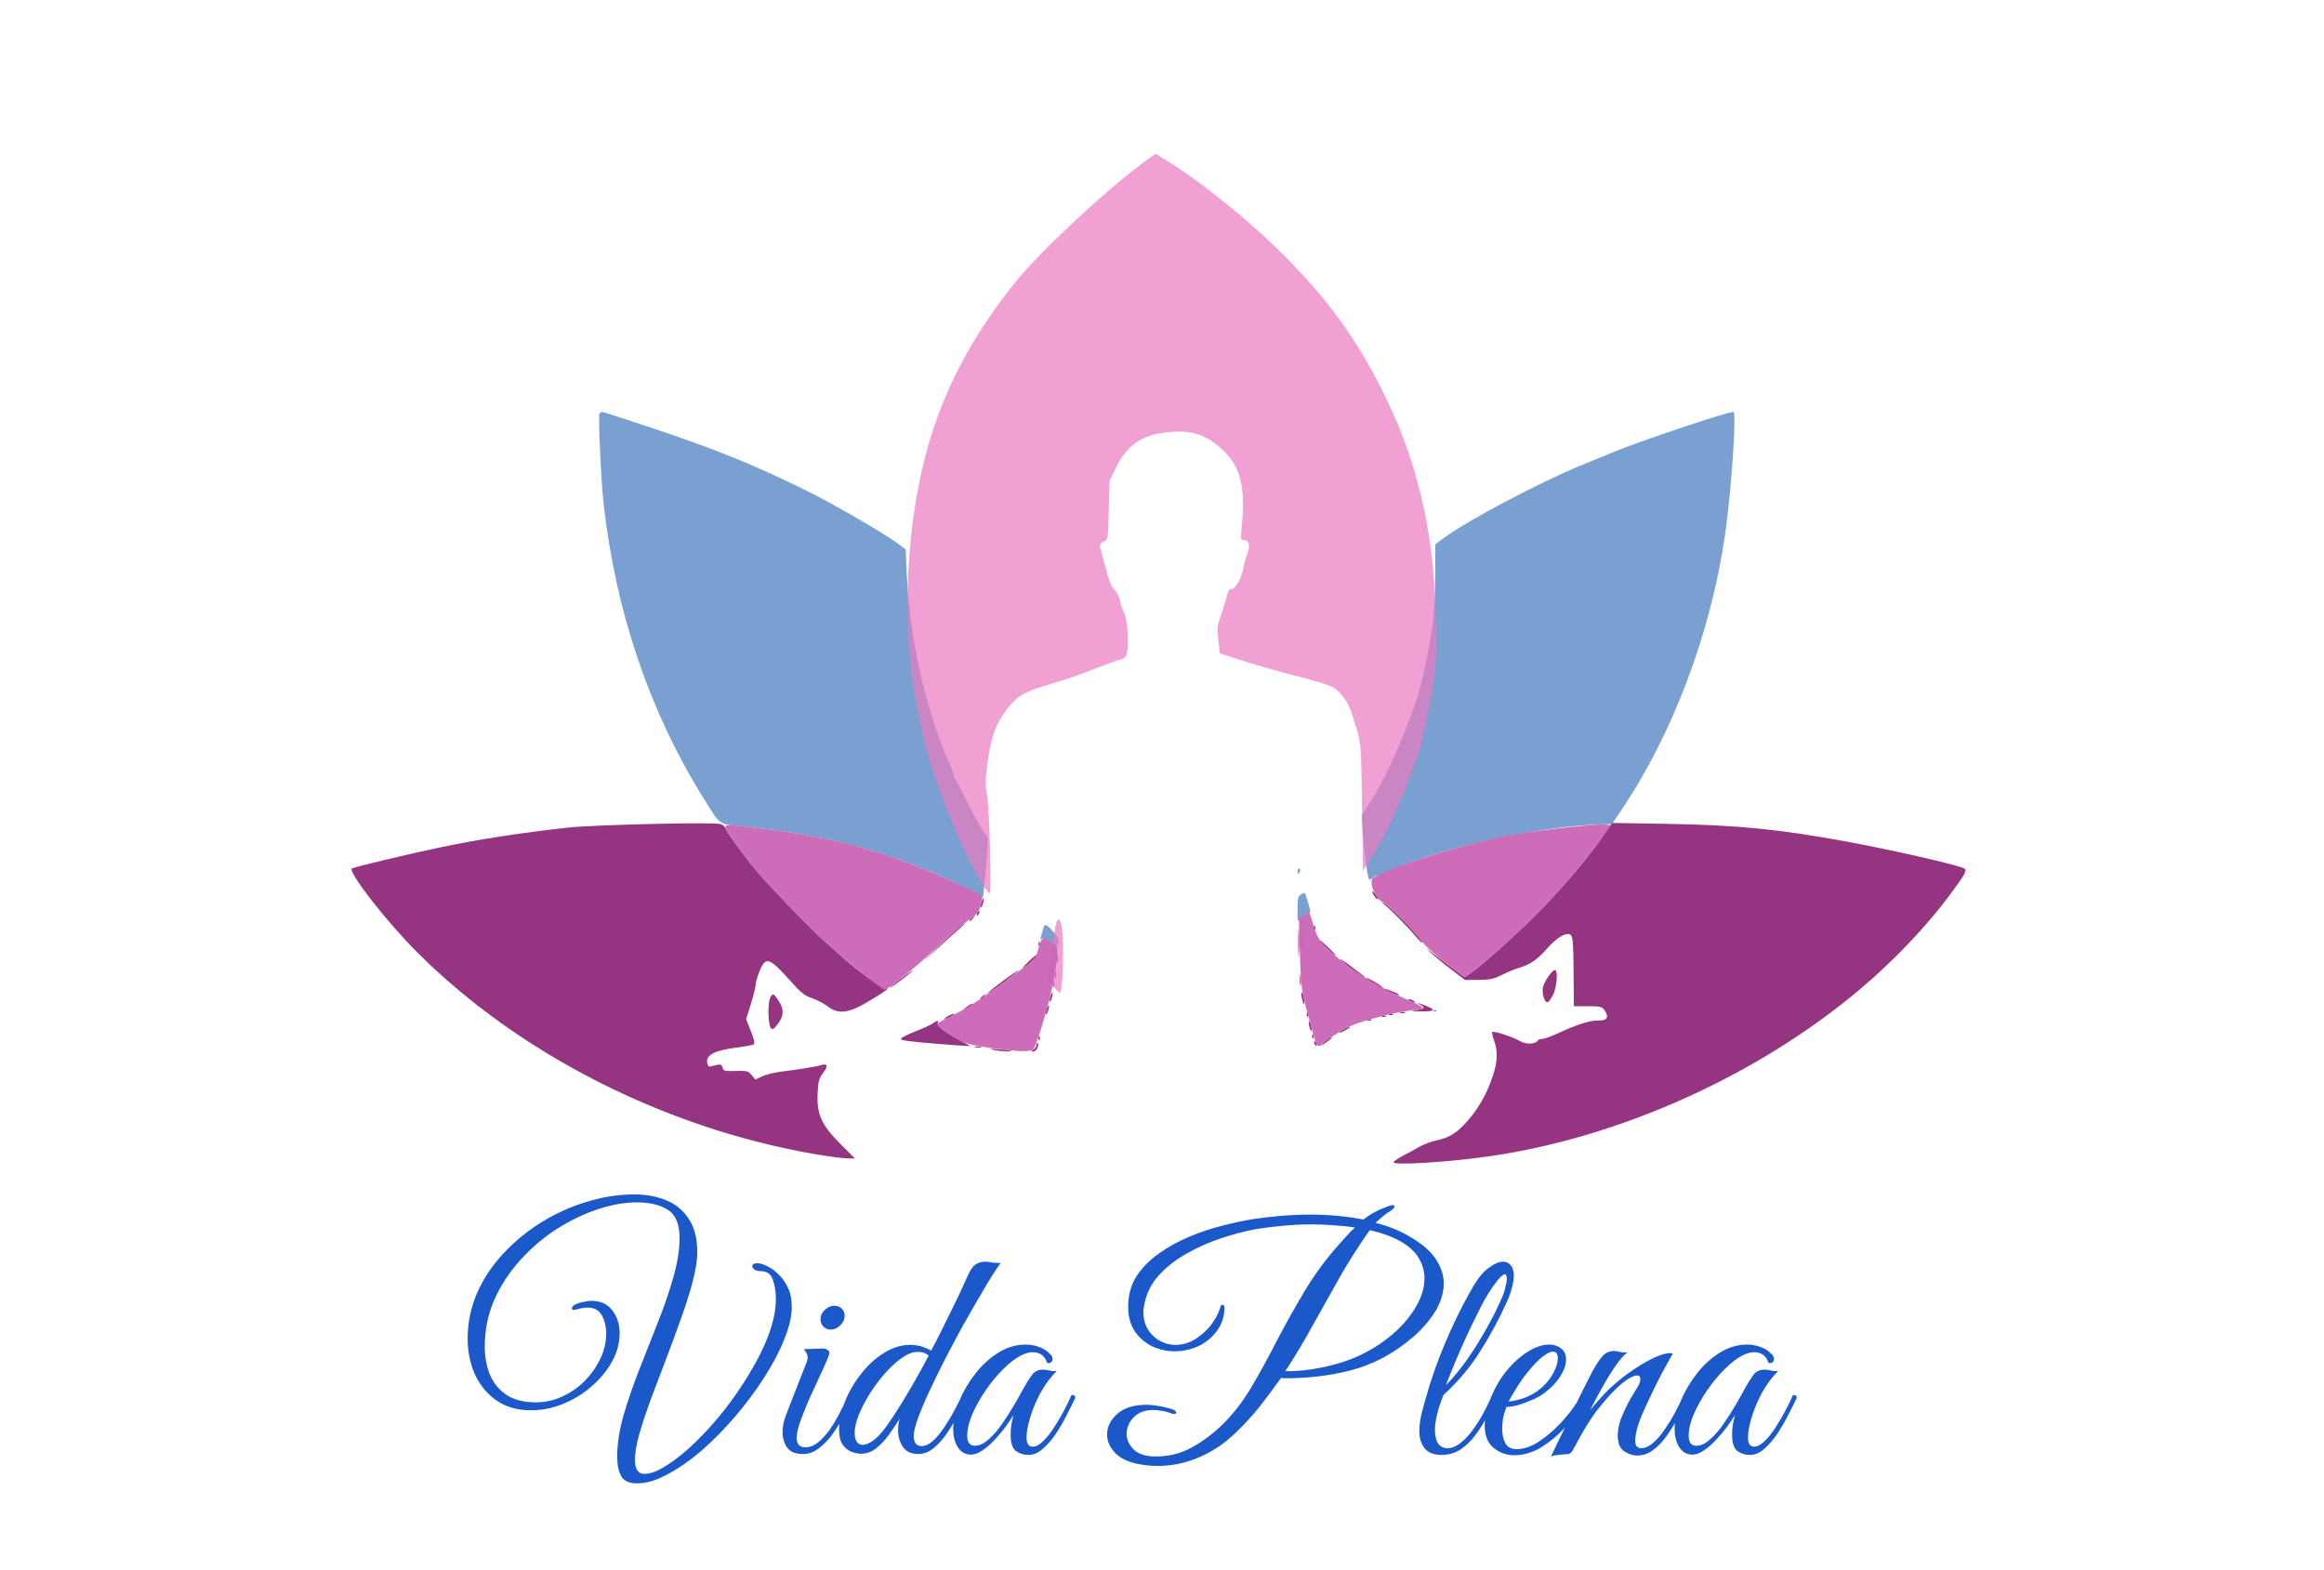 <svg xmlns="http://www.w3.org/2000/svg" width="114" height="77" viewBox="0 0 114 77" fill="none"><path d="M34.205 61.444C34.205 61.824 34.13 62.294 33.98 62.854C33.84 63.404 33.65 64.009 33.41 64.669C33.18 65.319 32.935 65.984 32.675 66.664C32.415 67.344 32.165 68.004 31.925 68.644C31.695 69.274 31.505 69.849 31.355 70.369C31.215 70.879 31.145 71.289 31.145 71.599C31.145 72.069 31.3 72.304 31.61 72.304C31.91 72.304 32.275 72.164 32.705 71.884C33.135 71.614 33.59 71.249 34.07 70.789C34.56 70.319 35.04 69.789 35.51 69.199C35.98 68.599 36.405 67.979 36.785 67.339C37.175 66.699 37.485 66.069 37.715 65.449C37.945 64.819 38.06 64.244 38.06 63.724C38.06 63.374 38.01 63.059 37.91 62.779C37.82 62.499 37.625 62.359 37.325 62.359C37.195 62.359 37.09 62.334 37.01 62.284C36.94 62.224 36.905 62.169 36.905 62.119C36.905 62.019 36.99 61.969 37.16 61.969C37.28 61.969 37.43 62.014 37.61 62.104C37.8 62.184 37.985 62.314 38.165 62.494C38.355 62.664 38.515 62.884 38.645 63.154C38.775 63.424 38.84 63.744 38.84 64.114C38.84 64.574 38.715 65.109 38.465 65.719C38.225 66.319 37.895 66.944 37.475 67.594C37.065 68.234 36.595 68.864 36.065 69.484C35.545 70.094 35 70.649 34.43 71.149C33.86 71.639 33.3 72.029 32.75 72.319C32.21 72.619 31.71 72.769 31.25 72.769C30.86 72.769 30.6 72.649 30.47 72.409C30.34 72.169 30.275 71.854 30.275 71.464C30.275 70.854 30.375 70.189 30.575 69.469C30.785 68.749 31.04 68.004 31.34 67.234C31.65 66.454 31.955 65.679 32.255 64.909C32.565 64.139 32.82 63.399 33.02 62.689C33.23 61.979 33.335 61.324 33.335 60.724C33.335 60.044 33.14 59.584 32.75 59.344C32.37 59.104 31.87 58.984 31.25 58.984C30.64 58.984 29.99 59.099 29.3 59.329C28.62 59.559 27.95 59.884 27.29 60.304C26.64 60.724 26.05 61.229 25.52 61.819C24.99 62.399 24.565 63.049 24.245 63.769C23.935 64.479 23.78 65.244 23.78 66.064C23.78 66.544 23.86 66.994 24.02 67.414C24.19 67.824 24.46 68.159 24.83 68.419C25.2 68.669 25.685 68.794 26.285 68.794C26.735 68.794 27.165 68.699 27.575 68.509C27.995 68.319 28.365 68.064 28.685 67.744C29.005 67.414 29.26 67.049 29.45 66.649C29.64 66.249 29.735 65.839 29.735 65.419C29.735 65.079 29.665 64.784 29.525 64.534C29.385 64.274 29.15 64.144 28.82 64.144C28.69 64.144 28.555 64.164 28.415 64.204C28.275 64.244 28.18 64.264 28.13 64.264C28.08 64.264 28.055 64.234 28.055 64.174C28.055 64.154 28.065 64.129 28.085 64.099C28.105 64.069 28.14 64.039 28.19 64.009C28.3 63.949 28.435 63.904 28.595 63.874C28.755 63.834 28.895 63.814 29.015 63.814C29.455 63.814 29.795 63.969 30.035 64.279C30.275 64.589 30.395 64.964 30.395 65.404C30.395 65.884 30.27 66.349 30.02 66.799C29.77 67.249 29.435 67.654 29.015 68.014C28.605 68.374 28.14 68.659 27.62 68.869C27.11 69.079 26.585 69.184 26.045 69.184C25.375 69.184 24.805 69.019 24.335 68.689C23.875 68.359 23.525 67.929 23.285 67.399C23.055 66.859 22.94 66.284 22.94 65.674C22.94 64.884 23.095 64.134 23.405 63.424C23.725 62.704 24.16 62.054 24.71 61.474C25.26 60.884 25.885 60.374 26.585 59.944C27.285 59.514 28.02 59.184 28.79 58.954C29.57 58.714 30.345 58.594 31.115 58.594C31.695 58.594 32.215 58.689 32.675 58.879C33.145 59.069 33.515 59.374 33.785 59.794C34.065 60.204 34.205 60.754 34.205 61.444ZM39.393 71.329C39.023 71.329 38.763 71.224 38.613 71.014C38.463 70.794 38.388 70.544 38.388 70.264C38.388 70.114 38.403 69.964 38.433 69.814C38.473 69.654 38.518 69.509 38.568 69.379L39.573 66.814C39.603 66.734 39.618 66.664 39.618 66.604C39.618 66.504 39.593 66.419 39.543 66.349C39.493 66.269 39.458 66.214 39.438 66.184L40.263 66.154C40.413 66.144 40.518 66.164 40.578 66.214C40.648 66.254 40.683 66.304 40.683 66.364C40.683 66.424 40.648 66.534 40.578 66.694C40.478 66.934 40.343 67.234 40.173 67.594C40.003 67.954 39.833 68.324 39.663 68.704C39.503 69.084 39.363 69.439 39.243 69.769C39.133 70.099 39.078 70.354 39.078 70.534C39.078 70.664 39.108 70.774 39.168 70.864C39.238 70.954 39.353 70.999 39.513 70.999C39.723 70.999 39.928 70.919 40.128 70.759C40.338 70.589 40.533 70.374 40.713 70.114C40.893 69.854 41.058 69.574 41.208 69.274C41.368 68.974 41.503 68.694 41.613 68.434C41.733 68.434 41.793 68.479 41.793 68.569C41.693 68.819 41.563 69.104 41.403 69.424C41.243 69.744 41.058 70.049 40.848 70.339C40.648 70.619 40.423 70.854 40.173 71.044C39.933 71.234 39.673 71.329 39.393 71.329ZM40.728 65.224C40.598 65.224 40.483 65.174 40.383 65.074C40.293 64.974 40.248 64.854 40.248 64.714C40.248 64.544 40.318 64.394 40.458 64.264C40.598 64.124 40.753 64.054 40.923 64.054C41.063 64.054 41.183 64.099 41.283 64.189C41.383 64.279 41.433 64.394 41.433 64.534C41.433 64.714 41.363 64.874 41.223 65.014C41.083 65.154 40.918 65.224 40.728 65.224ZM45.045 71.329C44.705 71.329 44.455 71.214 44.295 70.984C44.135 70.754 44.055 70.484 44.055 70.174C44.055 70.084 44.06 69.994 44.07 69.904C44.08 69.804 44.1 69.704 44.13 69.604C43.99 69.824 43.825 70.069 43.635 70.339C43.455 70.599 43.245 70.829 43.005 71.029C42.775 71.219 42.515 71.314 42.225 71.314C42.095 71.314 41.945 71.284 41.775 71.224C41.615 71.164 41.47 71.049 41.34 70.879C41.22 70.709 41.16 70.459 41.16 70.129C41.16 69.699 41.255 69.244 41.445 68.764C41.635 68.284 41.895 67.834 42.225 67.414C42.555 66.984 42.93 66.639 43.35 66.379C43.77 66.109 44.205 65.974 44.655 65.974C45.015 65.974 45.355 66.069 45.675 66.259C45.825 65.979 45.985 65.669 46.155 65.329C46.325 64.979 46.495 64.634 46.665 64.294C46.835 63.954 46.985 63.644 47.115 63.364C47.245 63.074 47.345 62.854 47.415 62.704C47.565 62.354 47.705 62.134 47.835 62.044C47.975 61.944 48.14 61.894 48.33 61.894C48.44 61.894 48.56 61.909 48.69 61.939C48.83 61.959 48.965 61.964 49.095 61.954C49.045 62.004 48.93 62.169 48.75 62.449C48.57 62.729 48.35 63.094 48.09 63.544C47.83 63.984 47.55 64.469 47.25 64.999C46.96 65.529 46.67 66.074 46.38 66.634C46.1 67.184 45.84 67.714 45.6 68.224C45.36 68.734 45.17 69.184 45.03 69.574C44.89 69.964 44.82 70.259 44.82 70.459C44.82 70.589 44.85 70.704 44.91 70.804C44.97 70.894 45.07 70.939 45.21 70.939C45.4 70.939 45.595 70.844 45.795 70.654C45.995 70.464 46.185 70.229 46.365 69.949C46.555 69.659 46.72 69.379 46.86 69.109C47.01 68.829 47.12 68.604 47.19 68.434C47.31 68.434 47.37 68.479 47.37 68.569C47.28 68.779 47.16 69.039 47.01 69.349C46.86 69.659 46.685 69.964 46.485 70.264C46.285 70.564 46.06 70.819 45.81 71.029C45.57 71.229 45.315 71.329 45.045 71.329ZM42.33 70.879C42.47 70.879 42.645 70.804 42.855 70.654C43.065 70.494 43.29 70.244 43.53 69.904C43.81 69.504 44.13 69.004 44.49 68.404C44.85 67.804 45.205 67.169 45.555 66.499C45.485 66.439 45.41 66.394 45.33 66.364C45.25 66.334 45.14 66.319 45 66.319C44.77 66.319 44.515 66.419 44.235 66.619C43.965 66.809 43.69 67.059 43.41 67.369C43.14 67.679 42.89 68.014 42.66 68.374C42.44 68.734 42.26 69.084 42.12 69.424C41.99 69.754 41.925 70.039 41.925 70.279C41.925 70.679 42.06 70.879 42.33 70.879ZM50.446 71.374C50.216 71.374 50.011 71.309 49.831 71.179C49.661 71.049 49.576 70.784 49.576 70.384C49.576 70.214 49.586 70.054 49.606 69.904C49.636 69.754 49.671 69.594 49.711 69.424C49.621 69.574 49.496 69.759 49.336 69.979C49.176 70.199 48.996 70.414 48.796 70.624C48.606 70.834 48.406 71.009 48.196 71.149C47.996 71.289 47.806 71.359 47.626 71.359C47.366 71.359 47.156 71.244 46.996 71.014C46.836 70.774 46.756 70.464 46.756 70.084C46.756 69.674 46.851 69.234 47.041 68.764C47.231 68.294 47.491 67.844 47.821 67.414C48.151 66.984 48.531 66.634 48.961 66.364C49.391 66.094 49.841 65.959 50.311 65.959C50.541 65.959 50.761 65.999 50.971 66.079C51.181 66.149 51.366 66.269 51.526 66.439C51.596 66.509 51.631 66.589 51.631 66.679C51.631 66.739 51.606 66.789 51.556 66.829C51.506 66.869 51.441 66.879 51.361 66.859C51.251 66.509 51.016 66.334 50.656 66.334C50.486 66.334 50.291 66.389 50.071 66.499C49.801 66.639 49.511 66.864 49.201 67.174C48.901 67.474 48.616 67.819 48.346 68.209C48.086 68.589 47.871 68.974 47.701 69.364C47.531 69.754 47.446 70.109 47.446 70.429C47.446 70.759 47.571 70.924 47.821 70.924C48.041 70.924 48.266 70.819 48.496 70.609C48.736 70.399 48.961 70.139 49.171 69.829C49.391 69.509 49.591 69.194 49.771 68.884C49.951 68.574 50.091 68.324 50.191 68.134C50.341 67.864 50.481 67.639 50.611 67.459C50.741 67.279 50.926 67.189 51.166 67.189C51.276 67.189 51.386 67.204 51.496 67.234C51.606 67.264 51.721 67.269 51.841 67.249C51.541 67.549 51.276 67.904 51.046 68.314C50.826 68.724 50.656 69.129 50.536 69.529C50.416 69.919 50.356 70.249 50.356 70.519C50.356 70.819 50.456 70.969 50.656 70.969C50.816 70.969 50.986 70.879 51.166 70.699C51.356 70.519 51.536 70.294 51.706 70.024C51.886 69.744 52.051 69.464 52.201 69.184C52.351 68.894 52.471 68.644 52.561 68.434C52.611 68.434 52.651 68.439 52.681 68.449C52.721 68.459 52.741 68.499 52.741 68.569C52.731 68.609 52.711 68.654 52.681 68.704C52.661 68.744 52.626 68.819 52.576 68.929C52.496 69.089 52.386 69.304 52.246 69.574C52.106 69.844 51.941 70.119 51.751 70.399C51.561 70.669 51.356 70.899 51.136 71.089C50.916 71.279 50.686 71.374 50.446 71.374ZM56.78 71.914C56.56 71.914 56.345 71.899 56.135 71.869C55.505 71.789 55.04 71.604 54.74 71.314C54.45 71.024 54.305 70.709 54.305 70.369C54.305 69.999 54.47 69.664 54.8 69.364C55.14 69.064 55.615 68.914 56.225 68.914C56.415 68.914 56.615 68.934 56.825 68.974C57.045 69.004 57.275 69.059 57.515 69.139C57.635 69.179 57.695 69.234 57.695 69.304C57.695 69.344 57.665 69.364 57.605 69.364C57.545 69.364 57.495 69.354 57.455 69.334C57.295 69.274 57.14 69.234 56.99 69.214C56.85 69.184 56.715 69.169 56.585 69.169C56.155 69.169 55.825 69.294 55.595 69.544C55.375 69.784 55.265 70.049 55.265 70.339C55.265 70.619 55.38 70.874 55.61 71.104C55.84 71.334 56.205 71.449 56.705 71.449C57.335 71.449 57.915 71.304 58.445 71.014C58.985 70.724 59.495 70.344 59.975 69.874C60.485 69.374 60.95 68.774 61.37 68.074C61.79 67.364 62.205 66.609 62.615 65.809C63.035 64.999 63.49 64.184 63.98 63.364C64.47 62.544 65.035 61.774 65.675 61.054C65.805 60.914 65.935 60.769 66.065 60.619C66.205 60.459 66.34 60.324 66.47 60.214C66.13 60.164 65.78 60.129 65.42 60.109C65.06 60.079 64.705 60.064 64.355 60.064C63.835 60.064 63.34 60.089 62.87 60.139C62.41 60.179 61.95 60.239 61.49 60.319C61.02 60.409 60.495 60.549 59.915 60.739C59.335 60.929 58.77 61.179 58.22 61.489C57.68 61.789 57.215 62.154 56.825 62.584C56.445 63.014 56.21 63.509 56.12 64.069C56.11 64.119 56.1 64.174 56.09 64.234C56.09 64.284 56.09 64.334 56.09 64.384C56.09 64.844 56.245 65.224 56.555 65.524C56.875 65.824 57.245 65.974 57.665 65.974C57.975 65.974 58.275 65.894 58.565 65.734C58.855 65.564 59.115 65.344 59.345 65.074C59.575 64.794 59.745 64.489 59.855 64.159C59.865 64.059 59.905 64.009 59.975 64.009C60.035 64.009 60.065 64.064 60.065 64.174C60.055 64.614 59.925 64.994 59.675 65.314C59.435 65.634 59.13 65.879 58.76 66.049C58.39 66.209 58.015 66.289 57.635 66.289C57.245 66.289 56.875 66.209 56.525 66.049C56.175 65.879 55.89 65.634 55.67 65.314C55.45 64.984 55.34 64.579 55.34 64.099C55.34 63.539 55.475 63.044 55.745 62.614C56.025 62.184 56.395 61.809 56.855 61.489C57.315 61.159 57.815 60.884 58.355 60.664C58.895 60.434 59.435 60.254 59.975 60.124C60.515 59.984 61.005 59.879 61.445 59.809C61.895 59.739 62.36 59.684 62.84 59.644C63.33 59.604 63.825 59.584 64.325 59.584C64.755 59.584 65.185 59.604 65.615 59.644C66.045 59.684 66.465 59.744 66.875 59.824C67.045 59.694 67.22 59.579 67.4 59.479C67.58 59.379 67.78 59.289 68 59.209C68.14 59.149 68.245 59.119 68.315 59.119C68.375 59.119 68.405 59.139 68.405 59.179C68.405 59.249 68.325 59.334 68.165 59.434C68.085 59.474 67.985 59.544 67.865 59.644C67.745 59.744 67.615 59.859 67.475 59.989C68.125 60.149 68.71 60.389 69.23 60.709C69.8 61.049 70.205 61.409 70.445 61.789C70.695 62.169 70.82 62.559 70.82 62.959C70.82 63.419 70.68 63.879 70.4 64.339C70.12 64.789 69.755 65.209 69.305 65.599C68.855 65.989 68.36 66.329 67.82 66.619C67.28 66.899 66.745 67.104 66.215 67.234C65.705 67.364 65.19 67.459 64.67 67.519C64.15 67.579 63.685 67.609 63.275 67.609C63.205 67.609 63.13 67.609 63.05 67.609C62.98 67.609 62.91 67.604 62.84 67.594C62.5 68.074 62.15 68.544 61.79 69.004C61.43 69.454 61.025 69.894 60.575 70.324C60.025 70.844 59.425 71.239 58.775 71.509C58.125 71.779 57.46 71.914 56.78 71.914ZM63.05 67.264C63.43 67.274 63.855 67.244 64.325 67.174C64.795 67.104 65.265 66.999 65.735 66.859C66.515 66.619 67.215 66.274 67.835 65.824C68.465 65.374 68.96 64.874 69.32 64.324C69.69 63.774 69.875 63.234 69.875 62.704C69.875 62.384 69.795 62.079 69.635 61.789C69.485 61.499 69.235 61.239 68.885 61.009C68.655 60.859 68.395 60.729 68.105 60.619C67.815 60.509 67.51 60.419 67.19 60.349C66.68 61.069 66.2 61.819 65.75 62.599C65.31 63.379 64.87 64.164 64.43 64.954C64 65.744 63.54 66.514 63.05 67.264ZM70.703 71.374C70.333 71.374 70.058 71.264 69.878 71.044C69.708 70.814 69.623 70.544 69.623 70.234C69.623 69.914 69.668 69.584 69.758 69.244C69.848 68.904 69.928 68.619 69.998 68.389C70.158 67.829 70.358 67.234 70.598 66.604C70.848 65.964 71.118 65.339 71.408 64.729C71.708 64.109 72.003 63.554 72.293 63.064C72.523 62.674 72.768 62.384 73.028 62.194C73.298 61.994 73.533 61.894 73.733 61.894C73.893 61.894 74.018 61.954 74.108 62.074C74.208 62.184 74.258 62.354 74.258 62.584C74.258 62.744 74.228 62.934 74.168 63.154C74.118 63.374 74.028 63.624 73.898 63.904C73.548 64.684 73.128 65.464 72.638 66.244C72.158 67.024 71.548 67.754 70.808 68.434C70.688 68.714 70.588 69.014 70.508 69.334C70.428 69.654 70.388 69.914 70.388 70.114C70.388 70.734 70.598 71.044 71.018 71.044C71.338 71.044 71.693 70.814 72.083 70.354C72.473 69.884 72.843 69.244 73.193 68.434C73.233 68.434 73.273 68.444 73.313 68.464C73.353 68.474 73.373 68.509 73.373 68.569C73.263 68.839 73.123 69.139 72.953 69.469C72.793 69.789 72.603 70.094 72.383 70.384C72.173 70.674 71.928 70.914 71.648 71.104C71.368 71.284 71.053 71.374 70.703 71.374ZM70.928 67.954C71.288 67.584 71.638 67.159 71.978 66.679C72.318 66.189 72.633 65.684 72.923 65.164C73.223 64.634 73.473 64.134 73.673 63.664C73.743 63.514 73.798 63.349 73.838 63.169C73.888 62.989 73.913 62.839 73.913 62.719C73.913 62.579 73.878 62.509 73.808 62.509C73.768 62.509 73.708 62.549 73.628 62.629C73.548 62.699 73.443 62.824 73.313 63.004C73.123 63.254 72.913 63.594 72.683 64.024C72.463 64.454 72.238 64.914 72.008 65.404C71.778 65.894 71.568 66.369 71.378 66.829C71.188 67.279 71.038 67.654 70.928 67.954ZM74.272 71.389C73.902 71.389 73.567 71.269 73.267 71.029C72.977 70.789 72.832 70.424 72.832 69.934C72.832 69.484 72.942 69.004 73.162 68.494C73.382 67.974 73.662 67.519 74.002 67.129C74.292 66.789 74.617 66.509 74.977 66.289C75.337 66.069 75.677 65.959 75.997 65.959C76.217 65.959 76.407 66.019 76.567 66.139C76.737 66.269 76.822 66.454 76.822 66.694C76.822 66.944 76.727 67.219 76.537 67.519C76.347 67.819 76.077 68.099 75.727 68.359C75.577 68.469 75.387 68.574 75.157 68.674C74.927 68.774 74.697 68.859 74.467 68.929C74.237 68.989 74.047 69.019 73.897 69.019C73.847 69.139 73.797 69.299 73.747 69.499C73.707 69.699 73.687 69.904 73.687 70.114C73.687 70.364 73.737 70.589 73.837 70.789C73.937 70.989 74.122 71.089 74.392 71.089C74.742 71.089 75.102 70.969 75.472 70.729C75.842 70.489 76.192 70.194 76.522 69.844C76.862 69.484 77.142 69.129 77.362 68.779C77.482 68.519 77.607 68.264 77.737 68.014C77.867 67.754 77.997 67.499 78.127 67.249C78.327 66.889 78.497 66.639 78.637 66.499C78.777 66.349 78.962 66.274 79.192 66.274C79.272 66.274 79.357 66.289 79.447 66.319C79.537 66.339 79.627 66.349 79.717 66.349C79.777 66.349 79.822 66.344 79.852 66.334C79.712 66.414 79.527 66.614 79.297 66.934C79.077 67.244 78.852 67.604 78.622 68.014C78.392 68.424 78.187 68.809 78.007 69.169C78.197 68.939 78.397 68.709 78.607 68.479C78.817 68.249 79.047 68.029 79.297 67.819C79.537 67.609 79.822 67.394 80.152 67.174C80.492 66.944 80.822 66.754 81.142 66.604C81.462 66.454 81.717 66.379 81.907 66.379C81.977 66.379 82.027 66.384 82.057 66.394C82.057 66.394 82.002 66.494 81.892 66.694C81.782 66.884 81.642 67.139 81.472 67.459C81.312 67.769 81.147 68.104 80.977 68.464C80.807 68.814 80.652 69.154 80.512 69.484C80.382 69.804 80.297 70.074 80.257 70.294C80.227 70.424 80.212 70.544 80.212 70.654C80.212 70.814 80.242 70.919 80.302 70.969C80.362 71.019 80.427 71.044 80.497 71.044C80.687 71.044 80.882 70.959 81.082 70.789C81.282 70.619 81.472 70.399 81.652 70.129C81.842 69.859 82.017 69.574 82.177 69.274C82.337 68.974 82.472 68.694 82.582 68.434C82.702 68.434 82.762 68.479 82.762 68.569C82.652 68.839 82.512 69.139 82.342 69.469C82.182 69.789 81.997 70.099 81.787 70.399C81.587 70.689 81.362 70.929 81.112 71.119C80.862 71.309 80.592 71.404 80.302 71.404C80.102 71.404 79.892 71.334 79.672 71.194C79.462 71.054 79.357 70.794 79.357 70.414C79.357 70.304 79.367 70.189 79.387 70.069C79.407 69.939 79.442 69.799 79.492 69.649C79.572 69.449 79.667 69.234 79.777 69.004C79.887 68.774 80.067 68.459 80.317 68.059C80.387 67.949 80.427 67.864 80.437 67.804C80.457 67.744 80.467 67.694 80.467 67.654C80.467 67.534 80.412 67.474 80.302 67.474C80.212 67.474 80.077 67.524 79.897 67.624C79.727 67.724 79.512 67.899 79.252 68.149C79.002 68.389 78.702 68.729 78.352 69.169C78.012 69.609 77.617 70.259 77.167 71.119C77.097 71.249 77.017 71.319 76.927 71.329C76.847 71.339 76.732 71.349 76.582 71.359C76.482 71.369 76.387 71.379 76.297 71.389C76.207 71.399 76.132 71.424 76.072 71.464C76.192 71.224 76.307 70.984 76.417 70.744C76.537 70.504 76.652 70.269 76.762 70.039C76.422 70.409 76.037 70.729 75.607 70.999C75.177 71.259 74.732 71.389 74.272 71.389ZM74.002 68.749C74.142 68.749 74.377 68.699 74.707 68.599C75.037 68.489 75.337 68.319 75.607 68.089C75.867 67.859 76.067 67.609 76.207 67.339C76.347 67.059 76.417 66.824 76.417 66.634C76.417 66.414 76.337 66.304 76.177 66.304C76.057 66.304 75.892 66.384 75.682 66.544C75.472 66.704 75.212 66.974 74.902 67.354C74.712 67.594 74.532 67.854 74.362 68.134C74.192 68.414 74.072 68.619 74.002 68.749ZM85.836 71.374C85.606 71.374 85.401 71.309 85.221 71.179C85.051 71.049 84.966 70.784 84.966 70.384C84.966 70.214 84.976 70.054 84.996 69.904C85.026 69.754 85.061 69.594 85.101 69.424C85.011 69.574 84.886 69.759 84.726 69.979C84.566 70.199 84.386 70.414 84.186 70.624C83.996 70.834 83.796 71.009 83.586 71.149C83.386 71.289 83.196 71.359 83.016 71.359C82.756 71.359 82.546 71.244 82.386 71.014C82.226 70.774 82.146 70.464 82.146 70.084C82.146 69.674 82.241 69.234 82.431 68.764C82.621 68.294 82.881 67.844 83.211 67.414C83.541 66.984 83.921 66.634 84.351 66.364C84.781 66.094 85.231 65.959 85.701 65.959C85.931 65.959 86.151 65.999 86.361 66.079C86.571 66.149 86.756 66.269 86.916 66.439C86.986 66.509 87.021 66.589 87.021 66.679C87.021 66.739 86.996 66.789 86.946 66.829C86.896 66.869 86.831 66.879 86.751 66.859C86.641 66.509 86.406 66.334 86.046 66.334C85.876 66.334 85.681 66.389 85.461 66.499C85.191 66.639 84.901 66.864 84.591 67.174C84.291 67.474 84.006 67.819 83.736 68.209C83.476 68.589 83.261 68.974 83.091 69.364C82.921 69.754 82.836 70.109 82.836 70.429C82.836 70.759 82.961 70.924 83.211 70.924C83.431 70.924 83.656 70.819 83.886 70.609C84.126 70.399 84.351 70.139 84.561 69.829C84.781 69.509 84.981 69.194 85.161 68.884C85.341 68.574 85.481 68.324 85.581 68.134C85.731 67.864 85.871 67.639 86.001 67.459C86.131 67.279 86.316 67.189 86.556 67.189C86.666 67.189 86.776 67.204 86.886 67.234C86.996 67.264 87.111 67.269 87.231 67.249C86.931 67.549 86.666 67.904 86.436 68.314C86.216 68.724 86.046 69.129 85.926 69.529C85.806 69.919 85.746 70.249 85.746 70.519C85.746 70.819 85.846 70.969 86.046 70.969C86.206 70.969 86.376 70.879 86.556 70.699C86.746 70.519 86.926 70.294 87.096 70.024C87.276 69.744 87.441 69.464 87.591 69.184C87.741 68.894 87.861 68.644 87.951 68.434C88.001 68.434 88.041 68.439 88.071 68.449C88.111 68.459 88.131 68.499 88.131 68.569C88.121 68.609 88.101 68.654 88.071 68.704C88.051 68.744 88.016 68.819 87.966 68.929C87.886 69.089 87.776 69.304 87.636 69.574C87.496 69.844 87.331 70.119 87.141 70.399C86.951 70.669 86.746 70.899 86.526 71.089C86.306 71.279 86.076 71.374 85.836 71.374Z" fill="#1B59CB"></path><path d="M68.359 57.017C68.359 56.973 68.569 56.828 68.826 56.694C69.082 56.561 69.453 56.358 69.65 56.244C69.847 56.13 70.227 55.991 70.494 55.936C71.131 55.804 71.537 55.532 72.09 54.868C72.599 54.256 72.965 53.58 73.239 52.745C73.46 52.074 73.475 51.57 73.291 51.049C73.218 50.84 73.177 50.649 73.2 50.625C73.267 50.558 74.234 50.875 74.559 51.07C74.849 51.245 75.315 51.231 75.43 51.045C75.458 51 75.559 50.963 75.655 50.963C75.751 50.963 76.099 50.839 76.428 50.687C77.38 50.249 77.975 50.059 78.385 50.064C78.833 50.068 78.94 49.916 78.722 49.584C78.588 49.38 78.524 49.363 77.89 49.363L77.203 49.362L77.189 47.652C77.177 46.256 77.15 45.926 77.044 45.859C76.819 45.718 76.374 45.981 75.868 46.554C75.377 47.109 75.073 47.312 74.448 47.502C74.252 47.561 73.892 47.712 73.648 47.838C73.288 48.024 73.076 48.068 72.531 48.071L71.86 48.074L71.163 47.541C70.779 47.247 70.319 46.867 70.14 46.696C69.962 46.525 69.918 46.47 70.043 46.574C70.168 46.678 70.624 47.027 71.056 47.35L71.842 47.938L72.217 47.68C72.739 47.321 74.558 45.678 75.507 44.709C76.711 43.48 77.972 41.985 78.67 40.958L79.07 40.37L81.826 40.416C85.183 40.472 87.279 40.679 90.537 41.276C92.814 41.694 96.093 42.443 96.355 42.605C96.503 42.696 96.402 42.881 95.65 43.896C94.509 45.436 92.884 47.144 91.247 48.523C86.195 52.78 79.413 55.827 72.965 56.736C70.972 57.017 68.359 57.176 68.359 57.017ZM39.914 56.607C32.606 55.334 25.482 51.716 20.489 46.742C18.966 45.224 17.026 42.73 17.268 42.601C17.406 42.526 20.006 41.904 21.47 41.595C23.423 41.183 25.519 40.856 27.87 40.598C29.131 40.459 34.944 40.323 35.341 40.422C35.454 40.451 35.575 40.564 35.609 40.674C35.667 40.861 36.751 42.321 37.248 42.882C38.017 43.751 39.783 45.577 40.278 46.014C40.6 46.298 40.978 46.638 41.118 46.769C41.855 47.456 43.343 48.562 43.467 48.515C43.69 48.431 43.472 48.593 42.838 48.986C41.661 49.715 41.166 49.798 40.592 49.364C40.403 49.22 40.053 49.038 39.815 48.959C39.458 48.841 39.262 48.68 38.702 48.045C37.968 47.213 37.679 47.021 37.482 47.234C37.326 47.402 37.07 48.07 37.07 48.307C37.07 48.409 36.965 48.831 36.835 49.245L36.601 49.998L36.834 50.587C36.996 50.994 37.038 51.194 36.969 51.237C36.915 51.27 36.507 51.344 36.062 51.401C35.082 51.527 34.646 51.751 34.687 52.106C34.702 52.235 34.755 52.334 34.805 52.325C34.855 52.317 35.007 52.282 35.144 52.248C35.349 52.196 35.401 52.217 35.441 52.37C35.484 52.537 35.548 52.554 36.092 52.537C36.638 52.521 36.712 52.54 36.873 52.739L37.052 52.96L37.387 52.8C37.571 52.712 38.025 52.604 38.396 52.56C39.189 52.465 40.041 52.324 40.278 52.249C40.592 52.15 40.632 52.299 40.382 52.628C40.174 52.9 40.132 53.051 40.107 53.623C40.06 54.662 40.289 55.176 41.205 56.096L41.936 56.829L41.525 56.823C41.299 56.819 40.575 56.722 39.914 56.607ZM48.67 51.493C48.502 51.448 48.617 51.44 48.981 51.471C49.299 51.498 49.576 51.534 49.596 51.552C49.663 51.612 48.942 51.565 48.67 51.493ZM50.692 51.489C50.778 51.439 50.848 51.334 50.848 51.255C50.848 51.175 50.871 51.135 50.9 51.163C51 51.263 50.836 51.585 50.686 51.582C50.55 51.58 50.55 51.572 50.692 51.489ZM47.849 51.346C47.936 51.323 48.056 51.325 48.116 51.349C48.176 51.373 48.106 51.392 47.959 51.39C47.812 51.388 47.763 51.368 47.849 51.346ZM46.048 51.212C44.424 51.076 44.17 51.04 44.201 50.948C44.217 50.899 44.521 50.746 44.876 50.608C45.231 50.47 45.618 50.293 45.737 50.215C46 50.043 46.056 50.038 45.997 50.192C45.947 50.322 46.332 50.616 47.114 51.046L47.603 51.315L47.292 51.303C47.121 51.296 46.561 51.255 46.048 51.212ZM64.489 51.224C64.456 51.171 64.449 51.11 64.472 51.086C64.496 51.063 64.538 51.106 64.567 51.181C64.627 51.338 64.576 51.365 64.489 51.224ZM64.885 51.197C65.003 51.051 65.337 50.831 65.337 50.898C65.337 50.915 65.207 51.025 65.048 51.141C64.869 51.272 64.807 51.293 64.885 51.197ZM50.944 50.911C50.948 50.807 50.969 50.786 50.997 50.857C51.023 50.921 51.02 50.998 50.99 51.028C50.961 51.057 50.94 51.005 50.944 50.911ZM64.366 50.822C64.37 50.718 64.391 50.697 64.42 50.768C64.445 50.832 64.442 50.909 64.413 50.939C64.383 50.968 64.362 50.916 64.366 50.822ZM65.692 50.656C65.692 50.632 65.812 50.55 65.959 50.474C66.106 50.398 66.226 50.356 66.226 50.38C66.226 50.405 66.106 50.487 65.959 50.563C65.812 50.639 65.692 50.681 65.692 50.656ZM64.232 50.379C64.199 50.248 64.19 50.125 64.211 50.104C64.232 50.083 64.275 50.172 64.308 50.302C64.341 50.433 64.35 50.556 64.329 50.577C64.308 50.598 64.265 50.509 64.232 50.379ZM37.748 50.244C37.653 49.765 37.686 49.049 37.813 48.877C37.925 48.722 37.948 48.733 38.168 49.058C38.456 49.481 38.465 49.778 38.203 50.165C37.935 50.56 37.816 50.581 37.748 50.244ZM67.098 50.013C67.162 49.987 67.239 49.991 67.268 50.02C67.298 50.05 67.245 50.071 67.151 50.067C67.048 50.063 67.027 50.041 67.098 50.013ZM46.492 49.852C46.614 49.782 46.755 49.725 46.803 49.725C46.852 49.725 46.792 49.782 46.67 49.852C46.548 49.922 46.408 49.979 46.359 49.979C46.31 49.979 46.37 49.922 46.492 49.852ZM64.099 49.755C64.104 49.652 64.125 49.631 64.153 49.702C64.179 49.766 64.175 49.842 64.146 49.872C64.116 49.901 64.095 49.849 64.099 49.755ZM67.809 49.835C67.873 49.81 67.95 49.813 67.979 49.842C68.009 49.872 67.956 49.893 67.863 49.889C67.759 49.885 67.738 49.864 67.809 49.835ZM51.305 49.718C51.305 49.645 51.339 49.505 51.381 49.407C51.429 49.295 51.458 49.279 51.458 49.363C51.458 49.436 51.423 49.576 51.381 49.674C51.333 49.786 51.305 49.802 51.305 49.718ZM68.165 49.746C68.229 49.721 68.305 49.724 68.335 49.754C68.364 49.783 68.312 49.804 68.218 49.8C68.115 49.796 68.094 49.775 68.165 49.746ZM68.692 49.659C68.753 49.635 68.853 49.635 68.915 49.659C68.976 49.684 68.926 49.704 68.803 49.704C68.681 49.704 68.631 49.684 68.692 49.659ZM69.337 49.567C69.87 49.51 69.943 49.456 69.692 49.306C69.545 49.218 69.53 49.193 69.648 49.232C70.492 49.516 70.484 49.636 69.62 49.615C69.293 49.607 69.166 49.586 69.337 49.567ZM47.292 49.509C47.292 49.489 47.397 49.403 47.525 49.319C47.654 49.235 47.731 49.21 47.698 49.264C47.635 49.367 47.292 49.574 47.292 49.509ZM63.87 49.007C63.836 48.853 63.827 48.709 63.85 48.687C63.873 48.664 63.917 48.773 63.948 48.929C63.979 49.086 63.988 49.23 63.968 49.25C63.948 49.27 63.904 49.161 63.87 49.007ZM51.483 49.096C51.483 49.023 51.517 48.883 51.559 48.785C51.607 48.673 51.635 48.657 51.635 48.74C51.635 48.814 51.601 48.954 51.559 49.052C51.511 49.164 51.483 49.18 51.483 49.096ZM69.159 49.096C69.086 49.049 69.066 49.01 69.115 49.01C69.163 49.01 69.263 49.049 69.337 49.096C69.41 49.143 69.43 49.182 69.381 49.182C69.332 49.182 69.232 49.143 69.159 49.096ZM75.728 48.941C75.677 48.806 75.658 48.579 75.686 48.437C75.742 48.157 76.137 47.585 76.275 47.585C76.444 47.585 76.365 48.483 76.165 48.84C75.935 49.249 75.853 49.268 75.728 48.941ZM48.092 48.974C48.092 48.955 48.162 48.885 48.248 48.818C48.389 48.708 48.392 48.711 48.281 48.852C48.165 49 48.092 49.047 48.092 48.974ZM68.203 48.688C68.044 48.619 67.915 48.542 67.915 48.517C67.915 48.471 68.538 48.712 68.614 48.788C68.689 48.863 68.497 48.817 68.203 48.688ZM48.492 48.682C48.795 48.396 49.959 47.547 49.959 47.613C49.959 47.634 49.669 47.87 49.315 48.135C48.687 48.605 48.306 48.858 48.492 48.682ZM43.648 48.446C43.648 48.424 43.958 48.179 44.337 47.902C44.716 47.624 44.893 47.514 44.731 47.658C44.379 47.969 43.648 48.501 43.648 48.446ZM51.662 48.296C51.662 48.174 51.682 48.124 51.707 48.185C51.731 48.246 51.731 48.346 51.707 48.407C51.682 48.468 51.662 48.418 51.662 48.296ZM63.762 48.074C63.763 47.829 63.78 47.74 63.8 47.875C63.821 48.01 63.82 48.21 63.799 48.319C63.778 48.429 63.761 48.318 63.762 48.074ZM67.403 48.246C67.196 48.121 67.026 47.998 67.026 47.973C67.026 47.925 67.625 48.265 67.777 48.399C67.93 48.534 67.787 48.476 67.403 48.246ZM51.754 47.807C51.756 47.66 51.776 47.611 51.798 47.698C51.821 47.784 51.819 47.904 51.795 47.964C51.771 48.025 51.752 47.954 51.754 47.807ZM66.334 47.548C66.041 47.332 65.774 47.112 65.741 47.058C65.708 47.005 65.953 47.166 66.287 47.417C66.985 47.943 66.982 47.941 66.917 47.941C66.89 47.941 66.627 47.764 66.334 47.548ZM50.403 47.222C50.623 47.006 50.82 46.839 50.84 46.851C50.899 46.886 50.558 47.234 50.27 47.432C50.087 47.558 50.129 47.492 50.403 47.222ZM45.998 46.471C46.49 45.98 47.032 45.485 47.203 45.371C47.41 45.233 47.366 45.292 47.07 45.548C46.826 45.76 46.283 46.255 45.864 46.648C45.201 47.271 45.218 47.248 45.998 46.471ZM51.846 47.052C51.846 46.88 51.864 46.81 51.887 46.896C51.909 46.982 51.909 47.122 51.887 47.207C51.864 47.293 51.846 47.223 51.846 47.052ZM63.682 46.252C63.682 45.641 63.696 45.391 63.714 45.696C63.731 46.002 63.731 46.502 63.714 46.807C63.696 47.113 63.682 46.863 63.682 46.252ZM65.2 46.627C65.051 46.494 64.852 46.285 64.758 46.163C64.664 46.041 64.795 46.139 65.051 46.382C65.471 46.782 65.559 46.879 65.492 46.871C65.48 46.87 65.348 46.76 65.2 46.627ZM50.944 46.289C50.948 46.185 50.969 46.164 50.997 46.235C51.023 46.299 51.02 46.376 50.99 46.405C50.961 46.435 50.94 46.382 50.944 46.289ZM69.468 45.963C69.106 45.526 68.234 44.633 67.947 44.405C67.729 44.231 67.723 44.217 67.907 44.304C68.213 44.451 69.921 46.252 69.753 46.252C69.728 46.252 69.6 46.122 69.468 45.963ZM64.455 45.489C64.459 45.385 64.48 45.364 64.509 45.435C64.534 45.499 64.531 45.576 64.501 45.605C64.472 45.635 64.451 45.582 64.455 45.489ZM47.559 45.151C47.559 45.133 47.629 45.063 47.715 44.996C47.855 44.885 47.859 44.888 47.748 45.029C47.632 45.178 47.559 45.224 47.559 45.151ZM47.914 44.835C47.914 44.789 47.954 44.727 48.002 44.697C48.053 44.666 48.068 44.701 48.037 44.78C47.978 44.934 47.914 44.962 47.914 44.835ZM48.105 44.474C48.105 44.401 48.139 44.261 48.181 44.163C48.229 44.051 48.258 44.034 48.258 44.118C48.258 44.192 48.223 44.332 48.181 44.429C48.133 44.541 48.105 44.558 48.105 44.474ZM67.396 43.932C67.232 43.669 67.305 43.649 67.496 43.905C67.584 44.022 67.624 44.118 67.585 44.118C67.545 44.118 67.46 44.034 67.396 43.932Z" fill="#953582"></path><path d="M70.298 49.569C70.362 49.543 70.439 49.546 70.468 49.576C70.498 49.605 70.445 49.626 70.352 49.622C70.248 49.618 70.227 49.597 70.298 49.569ZM51.836 46.474C51.816 46.321 51.22 45.964 51.104 46.036C51.028 46.083 51.013 46.057 51.055 45.947C51.088 45.861 51.139 45.694 51.169 45.577C51.241 45.291 51.3 45.305 51.658 45.696C51.914 45.975 51.954 46.073 51.905 46.296C51.873 46.443 51.842 46.523 51.836 46.474ZM63.648 44.58C63.648 44.077 63.676 43.966 63.828 43.871C63.973 43.78 64.014 43.781 64.041 43.872C64.06 43.934 64.132 44.171 64.202 44.399C64.29 44.687 64.298 44.8 64.227 44.773C64.171 44.752 64.018 44.834 63.887 44.955L63.648 45.176V44.58ZM47.216 43.479C44.076 41.906 40.522 40.932 36.559 40.557C35.203 40.429 35.38 40.553 34.474 39.096C31.85 34.875 30.202 29.999 29.607 24.696C29.489 23.646 29.341 20.478 29.402 20.318C29.426 20.257 29.486 20.207 29.537 20.207C29.587 20.207 30.633 20.543 31.86 20.953C35.142 22.048 37.086 22.838 39.666 24.124C40.983 24.78 43.299 26.124 44.013 26.647L44.423 26.947L44.485 28.266C44.633 31.421 45.438 34.932 46.617 37.563C46.743 37.844 46.816 38.074 46.78 38.075C46.744 38.076 46.755 38.106 46.803 38.142C46.852 38.178 47.106 38.647 47.367 39.185C47.811 40.099 48.339 41.022 48.448 41.074C48.487 41.093 48.385 42.495 48.254 43.718L48.226 43.985L47.216 43.479ZM67.033 42.544C66.975 42.163 66.897 41.432 66.86 40.918L66.792 39.985L67.122 39.496C67.873 38.382 68.755 36.448 69.515 34.252C69.711 33.685 70.071 32.019 70.228 30.947C70.349 30.13 70.403 29.288 70.403 28.232L70.404 26.702L70.871 26.359C72.026 25.512 75.538 23.657 77.559 22.827C77.999 22.646 78.7 22.359 79.115 22.188C80.507 21.615 84.712 20.207 85.031 20.207C85.195 20.207 84.929 24.104 84.619 26.239C83.918 31.078 82.049 36.021 79.491 39.807L79.071 40.429L78.582 40.442C75.57 40.519 70.765 41.557 68.211 42.682C67.861 42.836 67.544 42.963 67.507 42.963C67.47 42.963 67.372 43.024 67.289 43.099C67.149 43.227 67.13 43.187 67.033 42.544H67.033ZM63.648 42.74C63.648 42.667 63.687 42.607 63.734 42.607C63.781 42.607 63.797 42.667 63.769 42.74C63.741 42.814 63.702 42.874 63.683 42.874C63.664 42.874 63.648 42.814 63.648 42.74Z" fill="#5989C6" fill-opacity="0.798"></path><path d="M51.629 48.352L51.33 48.005L51.471 47.27C51.548 46.867 51.657 46.205 51.713 45.799C51.824 45.004 51.971 44.874 52.078 45.477C52.212 46.23 52.138 48.728 51.982 48.707C51.952 48.703 51.793 48.543 51.629 48.352ZM63.707 46.159C63.708 45.605 63.825 45.271 63.913 45.569C64.052 46.039 64.074 46.413 63.971 46.537C63.774 46.776 63.705 46.678 63.707 46.159ZM48.136 43.268C47.132 41.559 46.103 39.09 45.496 36.936C44.678 34.033 44.361 30.771 44.586 27.559C44.976 21.978 46.476 18.025 49.782 13.87C51.013 12.322 54.63 8.973 56.395 7.747L56.684 7.546L57.223 7.874C58.796 8.829 61.144 10.711 62.784 12.331C64.981 14.501 66.367 16.361 67.672 18.892C69.478 22.39 70.33 25.903 70.435 30.27C70.478 32.06 70.46 32.475 70.295 33.603C70.138 34.671 69.737 36.522 69.543 37.07C68.752 39.309 67.941 41.08 67.184 42.224L66.861 42.711L66.815 39.602C66.769 36.499 66.768 36.49 66.515 35.648C66.217 34.658 66.107 34.423 65.744 34.01C65.439 33.663 65.24 33.588 63.261 33.075C62.503 32.879 61.423 32.567 60.861 32.383L59.839 32.047L59.764 31.402C59.696 30.824 59.712 30.689 59.915 30.113C60.039 29.759 60.166 29.34 60.197 29.181C60.237 28.971 60.301 28.892 60.428 28.892C60.62 28.892 60.91 28.347 61.003 27.811C61.031 27.648 61.112 27.36 61.183 27.172C61.336 26.764 61.273 26.492 61.025 26.492C60.852 26.492 60.848 26.46 60.92 25.714C61.115 23.68 60.786 22.664 59.649 21.791C59.009 21.3 58.445 21.134 57.572 21.181C56.122 21.259 55.318 21.756 54.748 22.927L54.42 23.603L54.387 25.037C54.354 26.462 54.353 26.472 54.135 26.571C53.986 26.64 53.931 26.72 53.964 26.826C53.991 26.911 54.112 27.375 54.234 27.857C54.39 28.476 54.518 28.791 54.667 28.93C54.784 29.038 54.909 29.282 54.944 29.473C54.98 29.663 55.072 29.941 55.149 30.089C55.355 30.485 55.398 32.031 55.21 32.219C55.133 32.296 55.019 32.359 54.956 32.359C54.894 32.359 54.347 32.555 53.741 32.796C53.135 33.036 52.139 33.38 51.528 33.559C50.237 33.937 49.889 34.138 49.402 34.782C48.841 35.526 48.626 36.102 48.456 37.321C48.327 38.25 48.32 38.508 48.414 39.01C48.544 39.709 48.65 43.826 48.538 43.824C48.495 43.823 48.315 43.573 48.136 43.268Z" fill="#EA7AC0" fill-opacity="0.714"></path><path d="M48.581 51.409C47.975 51.328 47.38 51.196 47.203 51.103C46.695 50.835 45.959 50.329 45.959 50.247C45.959 50.206 46.289 50.016 46.692 49.826C47.42 49.484 48.155 49 49.785 47.789C50.786 47.046 50.797 47.034 50.943 46.518C51.093 45.986 51.153 45.932 51.409 46.099C51.96 46.46 51.947 46.384 51.723 47.896C51.59 48.797 50.851 51.343 50.684 51.475C50.511 51.614 49.985 51.597 48.581 51.409ZM64.575 51.22C64.542 51.166 64.358 50.536 64.167 49.82C63.836 48.582 63.816 48.434 63.765 46.781L63.711 45.044L63.954 44.885C64.087 44.798 64.209 44.739 64.224 44.756C64.239 44.772 64.335 45.066 64.436 45.41C64.645 46.113 64.863 46.388 65.826 47.158C66.671 47.834 67.864 48.537 68.956 49.002C69.843 49.38 70.015 49.541 69.531 49.541C68.85 49.541 66.796 50.051 66.141 50.383C65.648 50.633 64.922 51.11 64.845 51.234C64.775 51.347 64.65 51.34 64.575 51.22ZM42.349 47.785C41.813 47.357 41.259 46.9 41.119 46.769C40.978 46.638 40.6 46.298 40.278 46.014C39.784 45.577 38.017 43.751 37.248 42.882C36.751 42.321 35.667 40.861 35.609 40.674C35.534 40.431 35.486 40.433 37.07 40.609C40.869 41.033 43.881 41.875 47.102 43.413L48.202 43.938L48.141 44.261C48.056 44.711 47.955 44.846 47.439 45.193C47.191 45.36 46.546 45.919 46.007 46.437C45.137 47.271 43.543 48.563 43.384 48.563C43.352 48.563 42.886 48.213 42.349 47.785ZM70.954 47.27C70.418 46.868 69.866 46.358 69.566 45.986C68.939 45.21 68.063 44.327 67.853 44.259C67.455 44.131 67.097 43.207 67.381 43.045C68.556 42.378 72.064 41.317 74.436 40.913C75.788 40.682 78.499 40.394 78.791 40.45L79.014 40.492L78.622 41.039C77.768 42.226 76.66 43.532 75.507 44.709C74.559 45.677 72.739 47.321 72.218 47.679L71.844 47.936L70.954 47.27Z" fill="#CA67B6" fill-opacity="0.957"></path></svg>